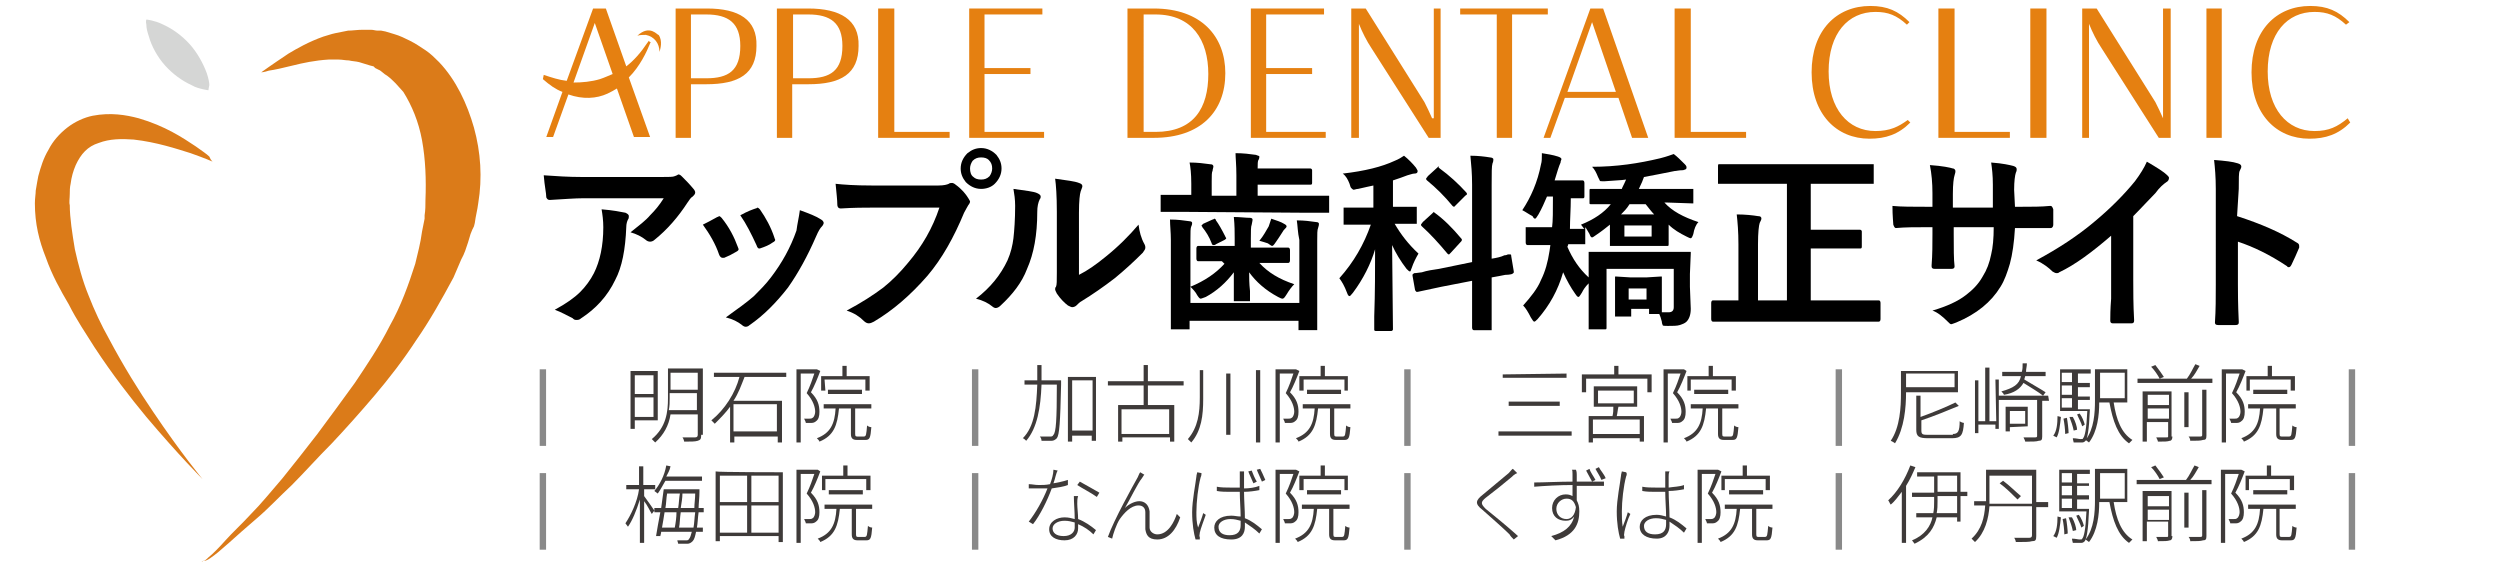 <?xml version="1.0" encoding="utf-8"?>
<!-- Generator: Adobe Illustrator 27.9.0, SVG Export Plug-In . SVG Version: 6.00 Build 0)  -->
<svg version="1.1" id="レイヤー_1" xmlns="http://www.w3.org/2000/svg" xmlns:xlink="http://www.w3.org/1999/xlink" x="0px"
	 y="0px" viewBox="0 0 293.8 66" style="enable-background:new 0 0 293.8 66;" xml:space="preserve">
<style type="text/css">
	.st0{fill:none;stroke:#898989;stroke-width:0.75;stroke-miterlimit:10;}
	.st1{enable-background:new    ;}
	.st2{fill:#3E3A39;}
	.st3{fill:#DB7B19;}
	.st4{fill:#D5D6D5;}
	.st5{fill:#E58011;}
</style>
<g>
	<g>
		<g>
			<g>
				<line class="st0" x1="63.8" y1="43.4" x2="63.8" y2="52.4"/>
			</g>
		</g>
	</g>
	<g>
		<g>
			<g>
				<line class="st0" x1="63.8" y1="55.6" x2="63.8" y2="64.6"/>
			</g>
		</g>
	</g>
	<g>
		<g>
			<g>
				<line class="st0" x1="114.6" y1="43.4" x2="114.6" y2="52.4"/>
			</g>
		</g>
	</g>
	<g>
		<g>
			<g>
				<line class="st0" x1="114.6" y1="55.6" x2="114.6" y2="64.6"/>
			</g>
		</g>
	</g>
	<g>
		<g>
			<g>
				<line class="st0" x1="165.4" y1="43.4" x2="165.4" y2="52.4"/>
			</g>
		</g>
	</g>
	<g>
		<g>
			<g>
				<line class="st0" x1="165.4" y1="55.6" x2="165.4" y2="64.6"/>
			</g>
		</g>
	</g>
	<g>
		<g>
			<g>
				<line class="st0" x1="216.1" y1="43.4" x2="216.1" y2="52.4"/>
			</g>
		</g>
	</g>
	<g>
		<g>
			<g>
				<line class="st0" x1="216.1" y1="55.6" x2="216.1" y2="64.6"/>
			</g>
		</g>
	</g>
	<g>
		<g>
			<g>
				<line class="st0" x1="276.4" y1="43.4" x2="276.4" y2="52.4"/>
			</g>
		</g>
	</g>
	<g>
		<g>
			<g>
				<line class="st0" x1="276.4" y1="55.6" x2="276.4" y2="64.6"/>
			</g>
		</g>
	</g>
</g>
<g class="st1">
	<path class="st2" d="M75.7,58.3c0.3,0.4,1,1.4,1.2,1.7l-0.3,0.4c-0.2-0.3-0.5-1-0.9-1.5v4.9h-0.5v-5.1c-0.4,1.3-0.9,2.5-1.4,3.2
		c-0.1-0.1-0.2-0.3-0.3-0.4c0.6-0.9,1.4-2.5,1.6-4h-1.5V57h1.5v-2.2h0.5V57H77v0.5h-1.3V58.3z M78.2,56.5c-0.3,0.5-0.6,1.1-0.9,1.5
		c-0.1-0.1-0.3-0.2-0.4-0.3c0.6-0.7,1.2-1.8,1.4-3l0.5,0.1c-0.1,0.5-0.3,0.8-0.5,1.2h4.2v0.5H78.2z M82.1,60.2
		C82,60.9,82,61.5,81.9,62h0.7v0.5h-0.8c-0.1,0.5-0.2,0.9-0.4,1.1c-0.2,0.2-0.4,0.3-0.6,0.3c-0.2,0-0.6,0-1.1,0
		c0-0.1-0.1-0.3-0.1-0.4c0.5,0,0.9,0,1,0c0.2,0,0.3,0,0.4-0.2c0.1-0.1,0.2-0.4,0.3-0.8h-3.6c0,0.2-0.1,0.4-0.1,0.5h-0.5
		c0.1-0.7,0.3-1.7,0.5-2.8h-0.7v-0.5h0.8c0.1-0.7,0.2-1.5,0.3-2.2h4.2v0.3c0,0.7-0.1,1.4-0.1,1.9h0.6v0.5
		C82.7,60.2,82.1,60.2,82.1,60.2z M78.1,60.2c-0.1,0.6-0.2,1.3-0.3,1.8h1.5c0.1-0.5,0.2-1.2,0.2-1.8H78.1z M78.4,58
		c-0.1,0.5-0.1,1.2-0.2,1.7h1.5c0.1-0.6,0.1-1.2,0.2-1.7H78.4z M81.5,62c0.1-0.5,0.1-1.1,0.2-1.8H80c-0.1,0.6-0.1,1.4-0.2,1.8H81.5z
		 M81.6,59.7c0-0.5,0.1-1.1,0.1-1.7h-1.5c0,0.5-0.1,1.1-0.2,1.7H81.6z"/>
	<path class="st2" d="M92,55.5v8.2h-0.5V63h-6.9v0.6h-0.5v-8.2C84.3,55.5,92,55.5,92,55.5z M84.6,55.9V59h3.2v-3.1H84.6z M84.6,62.6
		h3.2v-3.2h-3.2V62.6z M91.5,55.9h-3.2V59h3.2V55.9z M91.5,62.6v-3.2h-3.2v3.2H91.5z"/>
	<path class="st2" d="M96.4,55.4c-0.3,0.8-0.7,1.8-1.1,2.5c0.8,0.8,1,1.5,1,2.3c0,0.5-0.1,0.9-0.4,1.1c-0.1,0.1-0.3,0.2-0.5,0.2
		c-0.2,0-0.5,0-0.7,0c0-0.1-0.1-0.3-0.2-0.5c0.3,0,0.5,0,0.6,0s0.3,0,0.4-0.1c0.2-0.1,0.3-0.5,0.3-0.7c0-0.5-0.2-1.3-1-2.2
		c0.4-0.8,0.7-1.7,0.9-2.3h-1.6v8.1h-0.5v-8.6H96h0.1L96.4,55.4z M101.6,63.1c0.3,0,0.3-0.2,0.4-1.3c0.1,0.1,0.3,0.2,0.5,0.2
		c-0.1,1.3-0.2,1.5-0.7,1.5h-1c-0.5,0-0.7-0.2-0.7-0.7v-3h-1.4c-0.2,2-0.6,3.2-2.3,3.9c0-0.1-0.2-0.3-0.3-0.4
		c1.6-0.6,2.1-1.7,2.2-3.5h-1.4v-0.5h5.6v0.5h-1.9v3c0,0.3,0.1,0.3,0.3,0.3C100.7,63.1,101.6,63.1,101.6,63.1z M97.1,57.6h-0.5v-1.7
		h2.5v-1.2h0.5v1.2h2.7v1.7h-0.5v-1.3h-4.8V57.6z M97.4,58.1v-0.5h4v0.5H97.4z"/>
</g>
<g class="st1">
	<path class="st2" d="M123.8,56.8c0.5-0.1,1.1-0.2,1.7-0.4V57c-0.5,0.2-1.2,0.3-1.9,0.4c-0.5,1.4-1.4,3.2-2.2,4.2l-0.5-0.3
		c0.8-1,1.7-2.6,2.2-3.9c-0.4,0-0.7,0-1.1,0s-0.8,0-1.1,0v-0.5c0.4,0,0.7,0.1,1.2,0.1c0.4,0,0.8,0,1.3-0.1c0.2-0.5,0.4-1.2,0.4-1.7
		l0.5,0.1C124.1,55.6,124,56.3,123.8,56.8z M126.6,59.2c0,0.5,0.1,1.2,0.1,1.8c0.8,0.3,1.5,0.8,2.1,1.3l-0.3,0.5
		c-0.5-0.5-1.1-0.9-1.8-1.2c0,0.3,0,0.5,0,0.5c0,0.7-0.5,1.4-1.6,1.4c-1,0-1.8-0.4-1.8-1.3c0-0.9,0.9-1.4,1.8-1.4
		c0.5,0,0.8,0.1,1.2,0.2c0-0.9-0.1-1.9-0.1-2.7h0.5C126.6,58.6,126.6,58.9,126.6,59.2z M125,63c0.9,0,1.3-0.5,1.3-1
		c0-0.2,0-0.4,0-0.6c-0.4-0.1-0.7-0.2-1.2-0.2c-0.8,0-1.4,0.4-1.4,0.9C123.7,62.6,124.1,63,125,63z M126.6,57l0.3-0.4
		c0.7,0.4,1.8,1,2.3,1.3l-0.3,0.5C128.2,57.9,127.2,57.4,126.6,57z"/>
	<path class="st2" d="M134.2,56.2c-0.5,0.6-1.4,2.5-2,3.5c0.5-0.5,1.2-0.8,1.7-0.8c0.6,0,1.1,0.4,1.2,1.2c0,0.6,0,1.4,0,1.9
		c0,0.5,0.5,0.8,0.9,0.8c1.3,0,2-1.5,2.3-2.4l0.4,0.4c-0.5,1.5-1.4,2.6-2.7,2.6c-1.1,0-1.3-0.6-1.4-1.2c0-0.6,0-1.4,0-2
		c0-0.5-0.3-0.8-0.8-0.8c-0.9,0-1.7,0.9-2.2,1.6c-0.4,0.6-0.8,1.8-0.9,2.3l-0.5-0.2c0.7-2,3-6.1,3.5-7c0.1-0.2,0.2-0.5,0.3-0.6
		l0.5,0.3C134.5,55.7,134.4,55.9,134.2,56.2z"/>
	<path class="st2" d="M141.1,56.1c-0.3,1.1-0.5,2.9-0.5,4.1c0,0.6,0,1.2,0.2,1.8c0.2-0.5,0.5-1.3,0.6-1.7l0.3,0.2
		c-0.2,0.6-0.6,1.6-0.7,2.1c0,0.2-0.1,0.4,0,0.5c0,0.1,0,0.2,0,0.3h-0.5c-0.2-0.7-0.4-1.8-0.4-3.2c0-1.4,0.4-3.3,0.5-4.2
		c0-0.2,0.1-0.4,0.1-0.5l0.5,0.1C141.2,55.7,141.2,55.9,141.1,56.1z M146.2,56.1c0,0.3,0,0.8,0,1.3c0.6,0,1.3-0.1,1.8-0.3v0.5
		c-0.5,0.1-1.2,0.2-1.8,0.2c0,1,0.1,2.1,0.1,3.1c0.8,0.3,1.4,0.8,2,1.3l-0.3,0.5c-0.5-0.5-1.1-0.9-1.7-1.3c0,0.2,0,0.3,0,0.5
		c0,0.7-0.3,1.5-1.6,1.5c-1.3,0-2-0.5-2-1.4c0-0.7,0.6-1.4,2-1.4c0.4,0,0.7,0.1,1.1,0.1c0-0.8-0.1-2-0.1-2.9c-0.4,0-0.7,0-1.1,0
		c-0.5,0-1.1,0-1.6-0.1v-0.5c0.5,0.1,1.1,0.1,1.6,0.1c0.4,0,0.7,0,1.1,0c0-0.5,0-1,0-1.4c0-0.2,0-0.5,0-0.5h0.5
		C146.2,55.7,146.2,55.9,146.2,56.1z M144.5,62.9c1,0,1.3-0.5,1.3-1.2c0-0.1,0-0.3,0-0.5c-0.4-0.1-0.7-0.2-1.2-0.2
		c-0.8,0-1.4,0.4-1.4,0.9C143.2,62.6,143.7,62.9,144.5,62.9z M147.7,56.6l-0.4,0.2c-0.2-0.5-0.5-1.1-0.6-1.4l0.4-0.1
		C147.2,55.6,147.5,56.3,147.7,56.6z M148.7,56.4l-0.4,0.2c-0.2-0.5-0.5-1.1-0.6-1.4l0.4-0.1C148.2,55.3,148.5,55.9,148.7,56.4z"/>
	<path class="st2" d="M152.7,55.4c-0.3,0.8-0.7,1.8-1.1,2.5c0.8,0.8,1,1.5,1,2.3c0,0.5-0.1,0.9-0.4,1.1c-0.1,0.1-0.3,0.2-0.5,0.2
		c-0.2,0-0.5,0-0.7,0c0-0.1-0.1-0.3-0.2-0.5c0.3,0,0.5,0,0.6,0s0.3,0,0.4-0.1c0.2-0.1,0.3-0.5,0.3-0.7c0-0.5-0.2-1.3-1-2.2
		c0.4-0.8,0.7-1.7,0.9-2.3h-1.6v8.1h-0.5v-8.6h2.3h0.1L152.7,55.4z M157.7,63.1c0.3,0,0.3-0.2,0.4-1.3c0.1,0.1,0.3,0.2,0.5,0.2
		c-0.1,1.3-0.2,1.5-0.7,1.5h-1c-0.5,0-0.7-0.2-0.7-0.7v-3h-1.4c-0.2,2-0.6,3.2-2.3,3.9c0-0.1-0.2-0.3-0.3-0.4
		c1.6-0.6,2.1-1.7,2.2-3.5h-1.4v-0.5h5.6v0.5h-1.9v3c0,0.3,0.1,0.3,0.3,0.3C156.8,63.1,157.7,63.1,157.7,63.1z M153.2,57.6h-0.5
		v-1.7h2.5v-1.2h0.5v1.2h2.7v1.7H158v-1.3h-4.8V57.6z M153.6,58.1v-0.5h4v0.5H153.6z"/>
</g>
<g class="st1">
	<path class="st2" d="M177.6,56.1c-0.7,0.6-2.2,1.8-3,2.4c-0.6,0.5-0.6,0.7,0,1.3c1,0.8,2.7,2.2,3.8,3.2l-0.5,0.4
		c-0.2-0.2-0.4-0.4-0.5-0.6c-0.7-0.7-2.3-2.1-3.2-2.9c-0.9-0.7-0.8-1.1,0.1-1.8c0.7-0.6,2.3-1.9,3-2.5c0.2-0.2,0.4-0.5,0.5-0.5
		l0.5,0.5C178,55.7,177.7,56,177.6,56.1z"/>
	<path class="st2" d="M185.3,55.8c0,0.2,0,0.5,0,0.8c0.1,0,0.3,0,0.4,0c1.4,0,2.3,0,2.8,0v0.5c-0.5,0-1.4,0-2.8,0
		c-0.1,0-0.3,0-0.4,0c0,0.6,0,1.3,0,1.7c0.2,0.4,0.3,0.7,0.3,1.3c0,1.4-0.5,2.8-2.8,3.4l-0.5-0.5c1.5-0.4,2.4-1.1,2.7-2.3
		c-0.3,0.4-0.6,0.5-1,0.5c-0.9,0-1.6-0.5-1.6-1.5c0-0.9,0.7-1.6,1.6-1.6c0.4,0,0.6,0.1,0.8,0.2c0-0.4,0-0.8,0-1.3
		c-1.5,0-3.3,0.1-4.5,0.2v-0.5c1.1,0,3-0.1,4.5-0.1c0-0.4,0-0.7,0-0.9c0-0.2,0-0.5-0.1-0.5h0.5C185.3,55.4,185.3,55.7,185.3,55.8z
		 M184.1,61c0.6,0,1-0.5,1.1-1.4c-0.2-0.7-0.5-1-1.1-1c-0.6,0-1.2,0.5-1.2,1.2S183.4,61,184.1,61z M187.5,56.4l-0.4,0.2
		c-0.2-0.4-0.5-0.9-0.7-1.3l0.4-0.2C186.9,55.5,187.3,56,187.5,56.4z M188.7,56.2l-0.5,0.2c-0.2-0.5-0.5-0.9-0.7-1.3l0.4-0.2
		C188.1,55.3,188.5,55.7,188.7,56.2z"/>
	<path class="st2" d="M191.1,56c-0.3,1.1-0.5,2.9-0.5,4.1c0,0.6,0,1.2,0.1,1.8c0.2-0.5,0.5-1.3,0.6-1.7l0.3,0.2
		c-0.3,0.6-0.6,1.6-0.7,2.1c0,0.2-0.1,0.4,0,0.5c0,0.1,0,0.2,0,0.3h-0.5c-0.2-0.7-0.4-1.8-0.4-3.2c0-1.4,0.4-3.3,0.5-4.2
		c0-0.2,0.1-0.4,0.1-0.5l0.5,0.1C191.2,55.6,191.2,55.8,191.1,56z M196.1,56c0,0.3,0,0.8,0,1.3c0.6-0.1,1.3-0.1,1.8-0.3v0.5
		c-0.5,0.1-1.2,0.2-1.8,0.2c0,1,0.1,2.1,0.1,3.1c0.8,0.3,1.4,0.8,2,1.3l-0.3,0.5c-0.5-0.5-1.1-0.9-1.7-1.3c0,0.2,0,0.3,0,0.5
		c0,0.6-0.3,1.5-1.5,1.5s-2-0.5-2-1.4c0-0.7,0.6-1.4,2-1.4c0.4,0,0.7,0.1,1.1,0.2c0-0.9-0.1-2-0.1-2.9c-0.4,0-0.7,0-1.1,0
		c-0.5,0-1.1,0-1.6-0.1v-0.5c0.5,0.1,1.1,0.1,1.6,0.1c0.4,0,0.7,0,1.1,0v-1.4c0-0.2,0-0.5,0-0.5h0.5C196.1,55.6,196.1,55.8,196.1,56
		z M194.5,62.8c1,0,1.3-0.5,1.3-1.2c0-0.1,0-0.3,0-0.5c-0.4-0.1-0.7-0.2-1.2-0.2c-0.8,0-1.4,0.4-1.4,0.9
		C193.2,62.5,193.7,62.8,194.5,62.8z"/>
	<path class="st2" d="M202.3,55.4c-0.3,0.8-0.7,1.8-1.1,2.5c0.8,0.8,1,1.5,1,2.3c0,0.5-0.1,0.9-0.4,1.1c-0.1,0.1-0.3,0.2-0.5,0.2
		c-0.2,0-0.5,0-0.7,0c0-0.1-0.1-0.3-0.2-0.5c0.3,0,0.5,0,0.6,0s0.3,0,0.4-0.1c0.2-0.1,0.3-0.5,0.3-0.7c0-0.5-0.2-1.3-1-2.2
		c0.4-0.8,0.7-1.7,0.9-2.3H200v8.1h-0.5v-8.6h2.3h0.1L202.3,55.4z M207.4,63.1c0.3,0,0.3-0.2,0.4-1.3c0.1,0.1,0.3,0.2,0.5,0.2
		c-0.1,1.3-0.2,1.5-0.7,1.5h-1c-0.5,0-0.7-0.2-0.7-0.7v-3h-1.4c-0.2,2-0.6,3.2-2.3,3.9c0-0.1-0.2-0.3-0.3-0.4
		c1.6-0.6,2.1-1.7,2.2-3.5h-1.4v-0.5h5.6v0.5h-1.9v3c0,0.3,0.1,0.3,0.3,0.3C206.5,63.1,207.4,63.1,207.4,63.1z M202.8,57.6h-0.5
		v-1.7h2.5v-1.2h0.5v1.2h2.7v1.7h-0.5v-1.3h-4.8V57.6z M203.2,58.1v-0.5h4v0.5H203.2z"/>
</g>
<g class="st1">
	<path class="st2" d="M74.6,49.4v1h-0.5v-6.8h3.2v5.8H74.6z M74.6,44.1v2.2h2.2v-2.2H74.6z M76.8,49v-2.3h-2.2V49H76.8z M82.4,51.2
		c0,0.4-0.1,0.5-0.4,0.6c-0.3,0.1-0.8,0.1-1.6,0.1c0-0.1-0.1-0.4-0.2-0.5c0.7,0,1.4,0,1.5,0c0.2,0,0.3-0.1,0.3-0.3v-2.4h-3.2
		C78.6,50,78,51.1,77,52c-0.1-0.1-0.3-0.3-0.4-0.4c1.7-1.4,1.9-3.2,1.9-4.8v-3.5h4.1v7.8H82.4z M81.9,48.3v-2.1h-3.2v0.6
		c0,0.5,0,0.9-0.1,1.4H81.9z M78.8,43.8v2h3.2v-2H78.8z"/>
	<path class="st2" d="M87.5,44.3c-0.4,1-0.7,1.9-1.3,2.8h5.7v4.9h-0.5v-0.7h-5.1v0.7h-0.5v-4.2c-0.5,0.7-1.2,1.4-1.8,2
		c-0.1-0.1-0.3-0.3-0.4-0.4c1.6-1.3,2.8-3.2,3.3-5.1h-3v-0.5h8.5v0.5L87.5,44.3L87.5,44.3z M86.2,47.5v3.2h5.1v-3.2H86.2z"/>
	<path class="st2" d="M96.4,43.6c-0.3,0.8-0.7,1.8-1.1,2.5c0.8,0.8,1,1.5,1,2.3c0,0.5-0.1,0.9-0.4,1.1c-0.1,0.1-0.3,0.2-0.5,0.2
		c-0.2,0-0.5,0-0.7,0c0-0.1-0.1-0.3-0.2-0.5c0.3,0,0.5,0,0.6,0s0.3,0,0.4-0.1c0.2-0.1,0.3-0.5,0.3-0.7c0-0.5-0.2-1.3-1-2.2
		c0.4-0.8,0.7-1.7,0.9-2.3h-1.6v8.1h-0.5v-8.6h2.3H96L96.4,43.6z M101.5,51.3c0.3,0,0.3-0.2,0.4-1.3c0.1,0.1,0.3,0.2,0.5,0.2
		c-0.1,1.3-0.2,1.5-0.7,1.5h-1c-0.5,0-0.7-0.2-0.7-0.7v-3h-1.4c-0.2,2-0.6,3.2-2.3,3.9c0-0.1-0.2-0.3-0.3-0.4
		c1.6-0.6,2.1-1.7,2.2-3.5h-1.4v-0.5h5.6v0.5h-1.9v3c0,0.3,0.1,0.3,0.3,0.3C100.6,51.3,101.5,51.3,101.5,51.3z M97,45.9h-0.5v-1.7
		H99V43h0.5v1.2h2.7v1.7h-0.5v-1.3h-4.8L97,45.9L97,45.9z M97.3,46.3v-0.5h4v0.5H97.3z"/>
</g>
<g class="st1">
	<path class="st2" d="M124.7,45.2c-0.1,4.5-0.2,5.9-0.5,6.3c-0.2,0.2-0.4,0.3-0.6,0.3c-0.3,0-0.7,0-1.2,0c0-0.2-0.1-0.4-0.2-0.5
		c0.5,0,1,0,1.2,0s0.3,0,0.4-0.2c0.3-0.3,0.4-1.7,0.4-5.9h-1.8c-0.1,2.7-0.5,5.1-1.8,6.6c-0.1-0.1-0.3-0.3-0.4-0.3
		c1.4-1.4,1.6-3.7,1.7-6.3h-1.5v-0.5h1.5c0-0.6,0-1.2,0-1.8h0.5c0,0.6,0,1.2,0,1.8h2.3L124.7,45.2L124.7,45.2z M128.8,44.3v7.5h-0.5
		v-0.6H126v0.7h-0.5v-7.6C125.6,44.3,128.8,44.3,128.8,44.3z M128.4,50.6v-5.9H126v5.9H128.4z"/>
	<path class="st2" d="M134.9,45.3v2.3h3.1v4.3h-0.5v-0.5h-5.6v0.5h-0.5v-4.3h3v-2.3h-4.2v-0.5h4.2v-1.9h0.5v1.9h4.2v0.5H134.9z
		 M137.4,48.1h-5.6v2.9h5.6V48.1z"/>
	<path class="st2" d="M141.4,43.6v3.3c0,1.9-0.2,3.7-1.4,5.1c-0.1-0.1-0.3-0.3-0.4-0.4c1.2-1.4,1.4-3.1,1.4-4.9v-3.2H141.4z
		 M144.6,43.9v7.2h-0.5v-7.2H144.6z M148.1,43.5v8.5h-0.5v-8.5H148.1z"/>
	<path class="st2" d="M152.7,43.6c-0.3,0.8-0.7,1.8-1.1,2.5c0.8,0.8,1,1.5,1,2.3c0,0.5-0.1,0.9-0.4,1.1c-0.1,0.1-0.3,0.2-0.5,0.2
		c-0.2,0-0.5,0-0.7,0c0-0.1-0.1-0.3-0.2-0.5c0.3,0,0.5,0,0.6,0s0.3,0,0.4-0.1c0.2-0.1,0.3-0.5,0.3-0.7c0-0.5-0.2-1.3-1-2.2
		c0.4-0.8,0.7-1.7,0.9-2.3h-1.6v8.1h-0.5v-8.6h2.3h0.1L152.7,43.6z M157.8,51.3c0.3,0,0.3-0.2,0.4-1.3c0.1,0.1,0.3,0.2,0.5,0.2
		c-0.1,1.3-0.2,1.5-0.7,1.5h-1c-0.5,0-0.7-0.2-0.7-0.7v-3h-1.4c-0.2,2-0.6,3.2-2.3,3.9c0-0.1-0.2-0.3-0.3-0.4
		c1.6-0.6,2.1-1.7,2.2-3.5h-1.4v-0.5h5.6v0.5h-1.9v3c0,0.3,0.1,0.3,0.3,0.3C156.9,51.3,157.8,51.3,157.8,51.3z M153.2,45.9h-0.5
		v-1.7h2.5V43h0.5v1.2h2.7v1.7H158v-1.3h-4.8V45.9z M153.6,46.3v-0.5h4v0.5H153.6z"/>
</g>
<g class="st1">
	<path class="st2" d="M184.7,50.7v0.5h-8.6v-0.5H184.7z M184.1,43.9v0.5h-7.5V44L184.1,43.9L184.1,43.9z M183.3,47.2v0.5h-6v-0.5
		H183.3z"/>
	<path class="st2" d="M194.1,44v2.1h-0.5v-1.6h-7.2v1.6h-0.5V44h3.8v-1h0.5v1H194.1z M190.2,47.8c-0.1,0.4-0.1,0.7-0.2,1.1h3.2v3
		h-0.5v-0.4h-5.5v0.5h-0.5v-3.1h2.8c0.1-0.4,0.1-0.7,0.1-1.1h-2.3v-2.4h5.1v2.4C192.4,47.8,190.2,47.8,190.2,47.8z M192.7,49.3h-5.5
		V51h5.5V49.3z M187.8,47.4h4.2v-1.5h-4.2V47.4z"/>
	<path class="st2" d="M198.2,43.6c-0.3,0.8-0.7,1.8-1.1,2.5c0.8,0.8,1,1.5,1,2.3c0,0.5-0.1,0.9-0.4,1.1c-0.1,0.1-0.3,0.2-0.5,0.2
		s-0.5,0-0.7,0c0-0.1-0.1-0.3-0.2-0.5c0.3,0,0.5,0,0.6,0c0.2,0,0.3,0,0.4-0.1c0.2-0.1,0.3-0.5,0.3-0.7c0-0.5-0.2-1.3-1-2.2
		c0.4-0.8,0.7-1.7,0.9-2.3H196v8.1h-0.5v-8.6h2.3h0.1L198.2,43.6z M203.4,51.3c0.3,0,0.3-0.2,0.4-1.3c0.1,0.1,0.3,0.2,0.5,0.2
		c-0.1,1.3-0.2,1.5-0.7,1.5h-1c-0.5,0-0.7-0.2-0.7-0.7v-3h-1.4c-0.2,2-0.6,3.2-2.3,3.9c0-0.1-0.2-0.3-0.3-0.4
		c1.6-0.6,2.1-1.7,2.2-3.5h-1.4v-0.5h5.6v0.5h-1.9v3c0,0.3,0.1,0.3,0.3,0.3C202.5,51.3,203.4,51.3,203.4,51.3z M198.8,45.9h-0.5
		v-1.7h2.5V43h0.5v1.2h2.7v1.7h-0.5v-1.3h-4.8V45.9z M199.1,46.3v-0.5h4v0.5H199.1z"/>
</g>
<g class="st1">
	<path class="st2" d="M224,46.1L224,46.1c0,1.8-0.2,4.2-1.3,6c-0.1-0.1-0.3-0.2-0.5-0.3c1.1-1.6,1.2-4,1.2-5.6v-2.6h6.7v2.5
		C230.2,46.1,224,46.1,224,46.1z M224,43.9v1.6h5.7v-1.6H224z M229.5,51c0.6,0,0.8-0.3,0.8-1.5c0.1,0.1,0.4,0.2,0.5,0.2
		c-0.1,1.4-0.3,1.8-1.4,1.8h-2.8c-1.1,0-1.4-0.2-1.4-1v-4h0.5V49c1.4-0.5,3.1-1.2,4.1-1.7l0.4,0.4c-1.2,0.5-2.9,1.2-4.4,1.7v1.2
		c0,0.5,0.2,0.5,0.9,0.5H229.5z"/>
	<path class="st2" d="M234.5,44.6h0.4v5.8h-0.4v-0.5h-2v1h-0.4v-6.2h0.4v4.8h0.8v-6.3h0.5v6.3h0.8L234.5,44.6L234.5,44.6z
		 M240.8,47.1H240v4.2c0,0.4-0.1,0.5-0.4,0.5c-0.3,0.1-0.7,0.1-1.6,0.1c0-0.1-0.1-0.3-0.2-0.5c0.7,0,1.3,0,1.4,0
		c0.2,0,0.2-0.1,0.2-0.2v-4.2h-4.5v-0.5h5.8L240.8,47.1L240.8,47.1z M240.1,46.5c-0.5-0.4-1.5-1-2.3-1.5c-0.4,0.7-1.1,1.2-2.3,1.4
		c0-0.1-0.2-0.3-0.3-0.4c1.4-0.4,2.1-0.8,2.3-1.8h-2.2v-0.5h2.3c0.1-0.3,0.1-0.6,0.1-1h0.5c0,0.4-0.1,0.6-0.1,1h2.3v0.5H238
		c0,0.1-0.1,0.3-0.1,0.4c0.8,0.5,1.9,1.1,2.5,1.5L240.1,46.5z M236.2,50.2v0.5h-0.5v-2.9h2.6v2.3L236.2,50.2L236.2,50.2z
		 M236.2,48.3v1.5h1.8v-1.5H236.2z"/>
	<path class="st2" d="M241.3,51.2c0.4-0.5,0.5-1.4,0.5-2.3l0.4,0.1c-0.1,0.9-0.2,1.9-0.5,2.4L241.3,51.2z M245.6,47.9
		c0,0,0,0.2,0,0.3c-0.1,2.5-0.3,3.3-0.5,3.6c-0.2,0.2-0.3,0.2-0.5,0.2c-0.2,0-0.5,0-0.9,0c0-0.1-0.1-0.3-0.1-0.5
		c0.4,0,0.7,0.1,0.9,0.1s0.3,0,0.3-0.1c0.2-0.2,0.4-1,0.5-3.2h-3.2v-4.9h3.6v0.5h-1.5V45h1.4v0.5h-1.4v1.1h1.4V47h-1.4v1.1h1.4V47.9
		z M242.3,43.8v1.1h1.2v-1.1H242.3z M243.5,45.3h-1.2v1.1h1.2V45.3z M242.3,47.9h1.2v-1.1h-1.2V47.9z M242.9,49.1
		c0.1,0.5,0.2,1.4,0.2,1.8l-0.4,0.1c0-0.5-0.1-1.3-0.2-1.8L242.9,49.1z M243.6,49c0.3,0.5,0.5,1.2,0.5,1.5l-0.4,0.1
		c-0.1-0.5-0.3-1.1-0.5-1.6H243.6z M244.7,50.1c-0.1-0.4-0.4-0.9-0.6-1.4l0.3-0.1c0.3,0.4,0.5,0.9,0.6,1.3L244.7,50.1z M248.4,47.3
		c0.3,2,0.9,3.6,2.2,4.4c-0.1,0.1-0.3,0.3-0.4,0.4c-1.3-0.9-1.9-2.6-2.3-4.8h-1.2c0,1.5-0.2,3.4-1.2,4.7c-0.1-0.1-0.3-0.2-0.4-0.3
		c1-1.3,1.1-3.2,1.1-4.6v-3.7h3.8v3.9C250.1,47.3,248.4,47.3,248.4,47.3z M246.8,43.8v3h2.9v-3H246.8z"/>
	<path class="st2" d="M260,44.5V45h-8.8v-0.5h5.8c0.4-0.5,0.7-1.2,1-1.7l0.5,0.2c-0.3,0.5-0.6,1.1-1,1.5H260z M255.3,51.3
		c0,0.3-0.1,0.5-0.3,0.5c-0.3,0.1-0.6,0.1-1.4,0.1c0-0.1-0.1-0.3-0.2-0.5c0.5,0,1.1,0,1.2,0c0.2,0,0.2,0,0.2-0.2v-1.6h-2.5v2.3h-0.5
		v-5.9h3.4V51.3z M252.4,46.4v1.2h2.5v-1.2H252.4z M254.9,49.2v-1.2h-2.5v1.2H254.9z M253.3,42.9c0.4,0.5,0.8,1.1,1,1.4l-0.5,0.2
		c-0.2-0.4-0.6-1-1-1.4L253.3,42.9z M257.2,50.2h-0.5v-4.1h0.5V50.2z M258.8,45.8h0.5v5.4c0,0.4-0.1,0.5-0.4,0.5
		c-0.3,0.1-0.7,0.1-1.5,0.1c0-0.2-0.1-0.4-0.2-0.5c0.6,0,1.2,0,1.4,0c0.2,0,0.2-0.1,0.2-0.2L258.8,45.8L258.8,45.8z"/>
	<path class="st2" d="M263.9,43.6c-0.3,0.8-0.7,1.8-1.1,2.5c0.8,0.8,1,1.5,1,2.3c0,0.5-0.1,0.9-0.4,1.1c-0.1,0.1-0.3,0.2-0.5,0.2
		c-0.2,0-0.5,0-0.7,0c0-0.1-0.1-0.3-0.2-0.5c0.3,0,0.5,0,0.6,0c0.2,0,0.3,0,0.4-0.1c0.2-0.1,0.3-0.5,0.3-0.7c0-0.5-0.2-1.3-1-2.2
		c0.4-0.8,0.7-1.7,0.9-2.3h-1.6v8.1h-0.5v-8.6h2.3h0.1L263.9,43.6z M269,51.3c0.3,0,0.3-0.2,0.4-1.3c0.1,0.1,0.3,0.2,0.5,0.2
		c-0.1,1.3-0.2,1.5-0.7,1.5h-1c-0.5,0-0.7-0.2-0.7-0.7v-3H266c-0.2,2-0.6,3.2-2.3,3.9c0-0.1-0.2-0.3-0.3-0.4
		c1.6-0.6,2.1-1.7,2.2-3.5h-1.4v-0.5h5.6v0.5h-1.9v3c0,0.3,0.1,0.3,0.3,0.3C268.1,51.3,269,51.3,269,51.3z M264.4,45.9H264v-1.7h2.5
		V43h0.5v1.2h2.7v1.7h-0.5v-1.3h-4.8V45.9z M264.8,46.3v-0.5h4v0.5H264.8z"/>
</g>
<g class="st1">
	<path class="st2" d="M225.1,54.9c-0.3,0.7-0.6,1.4-1.1,2.2v6.7h-0.5v-6c-0.4,0.5-0.8,1.1-1.3,1.5c-0.1-0.1-0.2-0.4-0.3-0.5
		c1.1-1,2-2.5,2.6-4.1L225.1,54.9z M231.2,58.3h-0.8v3H230v-0.5h-2.4c-0.3,1.2-0.9,2.3-2.6,3.1c-0.1-0.1-0.2-0.3-0.3-0.4
		c1.5-0.6,2.2-1.7,2.4-2.7h-1.9v-0.5h2c0.1-0.5,0.1-0.9,0.1-1.4v-0.5h-2.6v-0.5h2.6V56h-2v-0.5h5.1v2.3h0.8L231.2,58.3L231.2,58.3z
		 M230,58.3h-2.3v0.6c0,0.5,0,0.9-0.1,1.4h2.4L230,58.3L230,58.3z M227.7,57.8h2.3v-1.9h-2.3V57.8z"/>
	<path class="st2" d="M240.7,59.6h-1.4V63c0,0.5-0.1,0.6-0.5,0.6c-0.3,0.1-0.9,0.1-1.9,0.1c0-0.1-0.1-0.4-0.2-0.5c0.8,0,1.5,0,1.8,0
		c0.2,0,0.3-0.1,0.3-0.3v-3.4h-5c-0.1,1.4-0.5,3.1-1.7,4.2c-0.1-0.1-0.3-0.3-0.4-0.4c1.2-1.1,1.5-2.5,1.6-3.9H232v-0.5h1.4
		c0-0.2,0-0.4,0-0.5v-3.2h5.9v3.8h1.4L240.7,59.6L240.7,59.6z M238.8,59.2v-3.3h-5v2.8c0,0.2,0,0.4,0,0.5
		C233.9,59.2,238.8,59.2,238.8,59.2z M235.4,56.5c0.7,0.5,1.6,1.4,2.1,1.8l-0.4,0.4c-0.5-0.5-1.4-1.4-2.1-1.9L235.4,56.5z"/>
	<path class="st2" d="M241.3,63c0.4-0.5,0.5-1.4,0.5-2.3l0.4,0.1c-0.1,0.9-0.2,1.9-0.5,2.4L241.3,63z M245.5,59.7c0,0,0,0.2,0,0.3
		c-0.1,2.5-0.3,3.3-0.5,3.6c-0.2,0.2-0.3,0.2-0.5,0.2c-0.2,0-0.5,0-0.9,0c0-0.1-0.1-0.3-0.1-0.5c0.4,0,0.7,0.1,0.9,0.1
		c0.2,0,0.3,0,0.3-0.1c0.2-0.2,0.4-1,0.5-3.2H242v-4.9h3.6v0.5h-1.5v1.1h1.4v0.3h-1.4v1.1h1.4v0.5h-1.4v1.1H245.5z M242.3,55.6v1.1
		h1.2v-1.1H242.3z M243.5,57.1h-1.2v1.1h1.2V57.1z M242.3,59.7h1.2v-1.1h-1.2V59.7z M242.8,60.9c0.1,0.5,0.2,1.4,0.2,1.8l-0.4,0.1
		c0-0.5-0.1-1.3-0.2-1.8L242.8,60.9z M243.5,60.8c0.3,0.5,0.5,1.2,0.5,1.5l-0.4,0.1c-0.1-0.5-0.3-1.1-0.5-1.6H243.5z M244.6,62
		c-0.1-0.4-0.4-0.9-0.6-1.4l0.3-0.1c0.3,0.4,0.5,0.9,0.6,1.3L244.6,62z M248.4,59c0.3,2,0.9,3.6,2.2,4.4c-0.1,0.1-0.3,0.3-0.4,0.4
		c-1.3-0.9-1.9-2.6-2.3-4.8h-1.2c0,1.5-0.2,3.4-1.2,4.7c-0.1-0.1-0.3-0.2-0.4-0.3c1-1.3,1.1-3.2,1.1-4.6v-3.7h3.8V59
		C250.1,59,248.4,59,248.4,59z M246.8,55.6v3h2.9v-3H246.8z"/>
	<path class="st2" d="M259.9,56.4v0.5h-8.8v-0.5h5.8c0.4-0.5,0.7-1.2,1-1.7l0.5,0.2c-0.3,0.5-0.6,1.1-1,1.5H259.9z M255.3,63
		c0,0.3-0.1,0.5-0.3,0.5c-0.3,0.1-0.6,0.1-1.4,0.1c0-0.1-0.1-0.3-0.2-0.5c0.5,0,1.1,0,1.2,0c0.2,0,0.2,0,0.2-0.2v-1.6h-2.5v2.3h-0.5
		v-5.9h3.4V63z M252.4,58.3v1.2h2.5v-1.2H252.4z M254.9,61.1v-1.2h-2.5v1.2H254.9z M253.3,54.7c0.4,0.5,0.8,1.1,1,1.4l-0.5,0.2
		c-0.2-0.4-0.6-1-1-1.4L253.3,54.7z M257.2,62h-0.5v-4.1h0.5V62z M258.8,57.6h0.5V63c0,0.4-0.1,0.5-0.4,0.5
		c-0.3,0.1-0.7,0.1-1.5,0.1c0-0.2-0.1-0.4-0.2-0.5c0.6,0,1.2,0,1.4,0c0.2,0,0.2-0.1,0.2-0.2L258.8,57.6L258.8,57.6z"/>
	<path class="st2" d="M263.8,55.4c-0.3,0.8-0.7,1.8-1.1,2.5c0.8,0.8,1,1.5,1,2.3c0,0.5-0.1,0.9-0.4,1.1c-0.1,0.1-0.3,0.2-0.5,0.2
		c-0.2,0-0.5,0-0.7,0c0-0.1-0.1-0.3-0.2-0.5c0.3,0,0.5,0,0.6,0c0.2,0,0.3,0,0.4-0.1c0.2-0.1,0.3-0.5,0.3-0.7c0-0.5-0.2-1.3-1-2.2
		c0.4-0.8,0.7-1.7,0.9-2.3h-1.6v8.1h-0.5v-8.6h2.3h0.1L263.8,55.4z M269,63.1c0.3,0,0.3-0.2,0.4-1.3c0.1,0.1,0.3,0.2,0.5,0.2
		c-0.1,1.3-0.2,1.5-0.7,1.5h-1c-0.5,0-0.7-0.2-0.7-0.7v-3H266c-0.2,2-0.6,3.2-2.3,3.9c0-0.1-0.2-0.3-0.3-0.4
		c1.6-0.6,2.1-1.7,2.2-3.5h-1.4v-0.5h5.6v0.5h-1.9v3c0,0.3,0.1,0.3,0.3,0.3C268.1,63.1,269,63.1,269,63.1z M264.4,57.6h-0.5v-1.7
		h2.5v-1.2h0.5v1.2h2.7v1.7h-0.5v-1.3h-4.8V57.6z M264.8,58.1v-0.5h4v0.5H264.8z"/>
</g>
<g>
	<path class="st3" d="M30.7,8.5c0,0,1.1-0.8,3.2-2.2c1-0.6,2.4-1.4,4.1-2c0.4-0.1,0.9-0.3,1.4-0.4c0.5-0.1,1-0.2,1.5-0.3
		c0.5,0,1.1-0.1,1.7-0.1l0.1,0l0.1,0c-0.1,0,0.2,0,0.2,0l0,0l0.2,0l0.4,0c0.3,0,0.5,0.1,0.8,0.1l0.4,0l0.5,0.1
		c0.3,0.1,0.7,0.2,1,0.3c0.7,0.2,1.3,0.5,1.9,0.8c0.6,0.3,1.2,0.7,1.8,1.1c0.6,0.4,1.1,0.9,1.6,1.4c2,2.1,3.3,4.9,4.1,7.7
		c0.8,2.9,1,5.9,0.5,8.9c-0.1,0.8-0.3,1.5-0.4,2.3l-0.1,0.4L55.5,27l-0.2,0.5l-0.3,1c-0.2,0.6-0.4,1.3-0.8,2l-0.9,2.1
		c-1.4,2.6-2.8,5.1-4.4,7.4c-1.5,2.3-3.2,4.5-4.9,6.5c-1.7,2-3.4,3.9-5,5.6c-1.7,1.7-3.2,3.4-4.7,4.9c-1.5,1.4-2.8,2.8-4.1,3.9
		c-1.3,1.1-2.4,2.1-3.3,2.9c-0.9,0.8-1.6,1.4-2.2,1.8c-0.3,0.2-0.5,0.3-0.7,0.3c-0.2,0-0.3,0.1-0.3,0.1s0.1,0,0.2-0.1
		c0.2,0,0.4-0.2,0.6-0.4c0.5-0.4,1.2-1.1,2-2c0.8-0.9,1.9-1.9,3-3.1c1.2-1.2,2.4-2.7,3.7-4.2c1.3-1.6,2.7-3.4,4.1-5.2
		c1.4-1.9,2.9-3.9,4.4-6c1.4-2.1,2.9-4.3,4.1-6.7c1.3-2.3,2.2-4.8,3-7.3c0.3-1.3,0.6-2.3,0.8-3.8l0.2-1l0.1-0.5l0-0.3l0,0
		c0,0,0-0.2,0,0.1l0-0.1l0-0.1c0.1-0.6,0.1-1.2,0.1-1.8c0.1-2.4,0-4.8-0.4-7c-0.4-2.2-1.2-4.1-2.2-5.7c-0.3-0.3-0.6-0.7-0.9-1
		c-0.3-0.3-0.6-0.6-1-0.9c-0.4-0.2-0.7-0.6-1-0.7L44.1,8l-0.2-0.2l-0.4-0.1c-0.4-0.1-0.9-0.3-1.3-0.4c-0.4-0.1-0.8-0.1-1.2-0.2
		c-0.4,0-0.8-0.1-1.2-0.1c-0.4,0-0.8,0-1.2,0c-1.6,0.1-3,0.4-4.2,0.7c-1.2,0.3-2.1,0.5-2.8,0.6C31,8.5,30.7,8.5,30.7,8.5z"/>
	<path class="st3" d="M25,19c0,0-0.9-0.4-2.6-1c-1.6-0.5-4-1.3-6.7-1.6c-1.4-0.1-2.8-0.1-4.1,0.4c-1.3,0.4-2.1,1.3-2.7,2.6
		c-0.3,0.7-0.5,1.4-0.6,2.2c-0.1,0.4-0.1,0.9-0.1,1.2c0,0.5-0.1,1,0,1.3c0,1.5,0.3,3.4,0.6,5.2c0.4,1.8,0.9,3.7,1.6,5.4
		c0.7,1.8,1.5,3.5,2.4,5.1c1.7,3.2,3.5,6.1,5.2,8.6c3.3,4.9,5.8,7.9,5.8,7.9s-2.8-2.8-6.6-7.3c-1.9-2.3-4-5-6.1-8.2
		c-1-1.6-2.1-3.2-3-5c-1-1.7-2-3.5-2.7-5.5c-0.8-2-1.3-4-1.3-6.4c0-0.6,0.1-1.1,0.1-1.5c0.1-0.7,0.2-1.1,0.3-1.7
		c0.3-1.1,0.6-2.1,1.2-3.1c0.5-1,1.3-1.9,2.2-2.6c0.9-0.7,2-1.2,3-1.4c2.1-0.4,3.9-0.1,5.4,0.3c3.1,0.9,5.2,2.3,6.7,3.3
		c0.7,0.5,1.3,0.9,1.6,1.2C24.8,18.9,25,19,25,19z"/>
	<path class="st4" d="M24.5,10.6c0,0-0.2,0-0.6-0.1c-0.4-0.1-0.9-0.2-1.4-0.5c-1.1-0.5-2.2-1.3-3.1-2.3c-0.9-1-1.6-2.3-1.9-3.4
		c-0.2-0.6-0.3-1-0.3-1.4c-0.1-0.4,0-0.6,0-0.6s0.2,0,0.6,0.1c0.4,0.1,0.8,0.2,1.4,0.5c1.1,0.5,2.2,1.3,3.1,2.3c0.9,1,1.6,2.3,2,3.4
		c0.2,0.6,0.3,1.1,0.3,1.4C24.5,10.4,24.5,10.6,24.5,10.6z"/>
</g>
<g>
	<path d="M63.9,20.6c1.4,0.1,2.9,0.2,4.5,0.2h9.4c0.8,0,1.3,0,1.5-0.1c0.3-0.1,0.4-0.2,0.4-0.2c0.2,0,0.3,0.1,0.5,0.3
		c0.4,0.4,0.8,0.8,1.3,1.4c0.1,0.1,0.2,0.3,0.2,0.4c0,0.2-0.1,0.3-0.3,0.5c-0.2,0.1-0.4,0.4-0.6,0.7c-1.1,1.7-2.4,3.2-3.9,4.4
		c-0.1,0.1-0.3,0.2-0.5,0.2c-0.2,0-0.4-0.1-0.5-0.2c-0.5-0.4-1.1-0.7-1.8-0.9c1-0.8,1.8-1.4,2.3-2c0.6-0.6,1.1-1.2,1.6-2h-9.5
		c-0.9,0-2.2,0.1-3.9,0.2c-0.2,0-0.3-0.1-0.4-0.3C64.2,22.7,64,21.9,63.9,20.6z M65.2,36.4c1.3-0.7,2.3-1.4,3-2.1
		c0.6-0.6,1.2-1.4,1.6-2.2c0.7-1.4,1.1-3.2,1.1-5.4c0-0.8-0.1-1.5-0.2-2.1c1.3,0.1,2.3,0.3,2.8,0.4c0.2,0.1,0.4,0.2,0.4,0.4
		c0,0.1,0,0.3-0.1,0.4c-0.1,0.2-0.2,0.5-0.2,0.9c-0.1,2.6-0.5,4.7-1.3,6.2c-0.9,1.9-2.3,3.4-4,4.5c-0.2,0.2-0.4,0.2-0.6,0.2
		c-0.2,0-0.3-0.1-0.4-0.2C66.7,37.1,66,36.7,65.2,36.4z"/>
	<path d="M82.6,26.4c0.4-0.2,1-0.5,1.7-0.9c0.1,0,0.2-0.1,0.2-0.1c0.1,0,0.2,0.1,0.3,0.2c0.9,1.1,1.5,2.3,1.9,3.4
		c0.1,0.2,0.1,0.3,0.1,0.3c0,0.1-0.1,0.2-0.3,0.3c-0.5,0.3-0.9,0.5-1.4,0.7c-0.1,0-0.1,0-0.2,0c-0.1,0-0.3-0.1-0.4-0.4
		C84.1,28.7,83.4,27.5,82.6,26.4z M94,24.7c1.1,0.4,1.9,0.7,2.5,1.1c0.2,0.1,0.3,0.3,0.3,0.4c0,0.1-0.1,0.3-0.2,0.4
		c-0.2,0.2-0.4,0.5-0.7,1.2c-1,2.3-2.1,4.3-3.3,6c-1.4,1.8-2.9,3.3-4.5,4.4c-0.2,0.2-0.4,0.2-0.5,0.2c-0.1,0-0.3-0.1-0.4-0.2
		c-0.5-0.4-1.1-0.7-1.9-0.9c1.4-1,2.5-1.8,3.3-2.5c0.7-0.7,1.4-1.4,2-2.2c1.3-1.7,2.3-3.5,3-5.5C93.7,26.3,93.9,25.5,94,24.7z
		 M87,25.3c0.9-0.5,1.5-0.7,1.8-0.8c0.1,0,0.2-0.1,0.2-0.1c0.1,0,0.2,0.1,0.3,0.2c0.7,1,1.3,2.1,1.7,3.3c0,0.1,0.1,0.2,0.1,0.3
		c0,0.1-0.1,0.2-0.3,0.3c-0.4,0.3-0.9,0.5-1.5,0.7c-0.1,0-0.1,0-0.1,0c-0.1,0-0.2-0.1-0.3-0.4C88.3,27.5,87.7,26.3,87,25.3z"/>
	<path d="M98.2,21.6c0.9,0.1,2.3,0.2,4.2,0.2h7.9c0.6,0,1-0.1,1.2-0.2c0.1-0.1,0.3-0.1,0.4-0.1c0.1,0,0.3,0.1,0.4,0.2
		c0.7,0.5,1.2,1.1,1.5,1.6c0.1,0.2,0.2,0.3,0.2,0.4c0,0.1-0.1,0.3-0.2,0.4c-0.1,0.2-0.3,0.5-0.5,0.9c-1.2,2.9-2.6,5.4-4.3,7.4
		c-2,2.3-4.1,4.1-6.3,5.4c-0.2,0.1-0.4,0.2-0.6,0.2s-0.4-0.1-0.6-0.3c-0.5-0.5-1.1-0.9-2-1.2c1.7-0.9,3.1-1.8,4.3-2.7
		c1-0.8,2-1.8,2.9-2.9c1.7-2,2.9-4.1,3.7-6.5h-8c-0.8,0-2,0-3.6,0.1c-0.2,0-0.4-0.1-0.4-0.5C98.4,23.5,98.3,22.7,98.2,21.6z
		 M115.3,17.4c0.7,0,1.3,0.3,1.8,0.8c0.4,0.5,0.6,1,0.6,1.6c0,0.7-0.3,1.3-0.8,1.8c-0.4,0.4-1,0.6-1.6,0.6c-0.7,0-1.3-0.3-1.8-0.8
		c-0.4-0.5-0.6-1-0.6-1.6c0-0.7,0.3-1.3,0.8-1.8C114.2,17.6,114.7,17.4,115.3,17.4z M115.3,18.5c-0.4,0-0.7,0.1-1,0.4
		c-0.2,0.3-0.3,0.6-0.3,0.9c0,0.4,0.1,0.8,0.4,1c0.2,0.2,0.5,0.3,0.9,0.3c0.4,0,0.7-0.1,1-0.4c0.2-0.3,0.3-0.6,0.3-0.9
		c0-0.4-0.1-0.7-0.4-1C116,18.6,115.7,18.5,115.3,18.5z"/>
	<path d="M119.1,22.2c1.4,0.2,2.4,0.3,2.8,0.5c0.2,0.1,0.4,0.2,0.4,0.4c0,0.1,0,0.2-0.1,0.3c-0.2,0.4-0.3,0.9-0.3,1.5
		c0,2.7-0.4,4.9-1.2,6.7c-0.6,1.6-1.7,3-3.1,4.3c-0.2,0.2-0.4,0.3-0.6,0.3c-0.1,0-0.3-0.1-0.4-0.2c-0.5-0.4-1.1-0.7-1.9-0.9
		c1.7-1.3,2.9-2.8,3.7-4.5c0.4-0.9,0.6-1.8,0.7-2.6c0.1-0.9,0.2-2.2,0.2-3.8C119.3,23.4,119.2,22.8,119.1,22.2z M126.8,32.3
		c1-0.5,2-1.2,3.1-2.1c1.5-1.2,2.8-2.5,3.9-3.8c0.1,0.8,0.3,1.6,0.7,2.3c0.1,0.2,0.1,0.3,0.1,0.4c0,0.2-0.1,0.3-0.3,0.6
		c-1.1,1.1-2.2,2.1-3.3,3c-1.3,1-2.6,1.9-3.9,2.7c-0.2,0.1-0.4,0.3-0.6,0.5c-0.1,0.1-0.3,0.2-0.5,0.2c-0.1,0-0.3-0.1-0.5-0.2
		c-0.4-0.3-0.9-0.8-1.3-1.4c-0.1-0.2-0.2-0.4-0.2-0.5c0-0.1,0-0.2,0.1-0.3c0.1-0.2,0.1-0.7,0.1-1.7v-7.1c0-1.9-0.1-3.2-0.2-3.9
		c1.4,0.2,2.3,0.3,2.8,0.5c0.3,0.1,0.4,0.2,0.4,0.4c0,0.1-0.1,0.3-0.2,0.6c-0.1,0.3-0.2,1.1-0.2,2.5L126.8,32.3L126.8,32.3z"/>
	<path d="M139.4,24.9l-2.8,0c-0.1,0-0.2,0-0.2,0c0,0,0-0.1,0-0.2v-1.6c0-0.1,0-0.2,0-0.2c0,0,0.1,0,0.2,0l2.8,0h0.6v-1.3
		c0-1.2-0.1-2-0.2-2.5c0.9,0,1.7,0.1,2.4,0.2c0.3,0,0.4,0.1,0.4,0.3c0,0.1-0.1,0.3-0.1,0.5c-0.1,0.1-0.1,0.6-0.1,1.2V23h2.9v-2.4
		c0-1.2-0.1-2.1-0.1-2.6c0.9,0,1.7,0.1,2.4,0.2c0.2,0.1,0.4,0.1,0.4,0.2c0,0.1,0,0.2-0.1,0.4c-0.1,0.1-0.1,0.5-0.1,1h3.4l2.8,0
		c0.1,0,0.2,0.1,0.2,0.2v1.5c0,0.2-0.1,0.2-0.2,0.2l-2.8,0h-3.4V23h5.4l2.8,0c0.1,0,0.2,0,0.2,0c0,0,0,0.1,0,0.2v1.6
		c0,0.1,0,0.2,0,0.2s-0.1,0-0.2,0l-2.8,0L139.4,24.9L139.4,24.9L139.4,24.9z M152.4,25.9c0.9,0,1.6,0.1,2.3,0.2
		c0.2,0,0.3,0.1,0.3,0.2c0,0.1,0,0.2-0.1,0.5c-0.1,0.2-0.1,0.7-0.1,1.5v6.6l0,3.7c0,0.1,0,0.2,0,0.2c0,0-0.1,0-0.2,0h-1.8
		c-0.1,0-0.2,0-0.2,0c0,0,0-0.1,0-0.2v-0.9h-12.8v0.8c0,0.1,0,0.2,0,0.2c0,0-0.1,0-0.2,0h-1.8c-0.1,0-0.2,0-0.2,0c0,0,0-0.1,0-0.2
		l0-3.6v-6.7c0-0.9-0.1-1.7-0.1-2.4c0.9,0,1.6,0.1,2.3,0.2c0.2,0,0.3,0.1,0.3,0.2c0,0.1,0,0.2-0.1,0.4c-0.1,0.2-0.1,0.7-0.1,1.5v7.5
		h12.8v-7.4C152.5,27.3,152.5,26.5,152.4,25.9z M143.6,30.7l-2.8,0c-0.1,0-0.2-0.1-0.2-0.3v-1.2c0-0.2,0.1-0.3,0.2-0.3l2.8,0h1.5V28
		c0-0.7,0-1.5-0.1-2.5c0.7,0,1.4,0.1,1.9,0.1c0.2,0,0.3,0.1,0.3,0.2c0,0,0,0.2-0.1,0.6c-0.1,0.2-0.1,0.8-0.1,1.6v1.1h1.6l2.8,0
		c0.1,0,0.2,0.1,0.2,0.3v1.2c0,0.2-0.1,0.3-0.2,0.3l-2.8,0H148c1,1.1,2.3,1.9,4.1,2.5c-0.3,0.3-0.6,0.7-0.9,1.2
		c-0.2,0.3-0.3,0.5-0.5,0.5c-0.1,0-0.3-0.1-0.5-0.2c-1.5-0.8-2.6-1.8-3.4-2.9c0,0.6,0,1.3,0.1,2.2c0,0.6,0,0.9,0,1
		c0,0.1,0,0.2,0,0.2c0,0-0.1,0-0.2,0h-1.5c-0.1,0-0.2,0-0.2,0c0,0,0-0.1,0-0.2c0,0,0-0.5,0-1.2c0-0.7,0-1.4,0-2
		c-0.9,1.2-2,2.2-3.3,2.9c-0.3,0.1-0.5,0.2-0.6,0.2c-0.1,0-0.2-0.1-0.4-0.4c-0.2-0.4-0.5-0.7-0.8-1c1.7-0.7,3-1.6,4-2.7L143.6,30.7
		L143.6,30.7L143.6,30.7z M142.9,25.9c0.3,0.4,0.7,1.1,1.1,1.9c0,0.1,0.1,0.1,0.1,0.2c0,0.1-0.1,0.1-0.2,0.2l-1,0.5
		c-0.1,0.1-0.2,0.1-0.3,0.1c-0.1,0-0.2-0.1-0.2-0.2c-0.3-0.8-0.7-1.4-1.1-1.9c0-0.1-0.1-0.1-0.1-0.2c0,0,0.1-0.1,0.2-0.2l1.1-0.5
		c0.1,0,0.2-0.1,0.2-0.1C142.8,25.7,142.9,25.8,142.9,25.9z M148,28.3c0.5-0.6,0.8-1.2,1.1-1.7c0.1-0.3,0.2-0.6,0.3-0.9
		c0.6,0.2,1.2,0.4,1.5,0.6c0.2,0.1,0.3,0.2,0.3,0.3c0,0.1-0.1,0.2-0.2,0.3c-0.1,0.1-0.2,0.2-0.3,0.4c-0.3,0.5-0.6,0.9-0.8,1.2
		c-0.2,0.3-0.3,0.4-0.4,0.4c-0.1,0-0.2-0.1-0.5-0.3C148.7,28.5,148.4,28.4,148,28.3z"/>
	<path d="M165,18.3c0.5,0.4,1,0.9,1.4,1.4c0.1,0.2,0.2,0.3,0.2,0.4c0,0.2-0.1,0.3-0.4,0.3c-0.2,0-0.4,0.1-0.8,0.2
		c-0.5,0.2-1.1,0.4-1.7,0.6v3.1h0.2l2.4,0c0.1,0,0.2,0,0.2,0c0,0,0,0.1,0,0.2v1.6c0,0.1,0,0.2,0,0.2c0,0-0.1,0-0.2,0l-2.4,0
		c0.7,1.2,1.6,2.4,2.8,3.5c-0.3,0.5-0.6,1.1-0.8,1.7c-0.1,0.2-0.1,0.4-0.2,0.4c-0.1,0-0.2-0.1-0.4-0.3c-0.7-0.9-1.3-1.9-1.7-2.8
		l0.1,9.9c0,0.1-0.1,0.2-0.2,0.2h-1.8c-0.2,0-0.2-0.1-0.2-0.2c0-0.1,0-0.6,0-1.5c0.1-2.8,0.1-5.5,0.1-7.9c-0.5,1.7-1.4,3.5-2.6,5.1
		c-0.2,0.2-0.3,0.4-0.4,0.4c-0.1,0-0.2-0.1-0.3-0.4c-0.3-0.8-0.6-1.3-0.9-1.7c1.7-1.9,2.9-4,3.7-6.3h-0.6l-2.4,0c-0.1,0-0.2,0-0.2,0
		c0,0,0-0.1,0-0.2v-1.6c0-0.1,0-0.2,0-0.2c0,0,0.1,0,0.2,0l2.4,0h0.9v-2.6c-0.4,0.1-1,0.2-1.8,0.4c-0.2,0-0.4,0.1-0.5,0.1
		c-0.1,0-0.2-0.1-0.3-0.2c-0.1-0.1-0.1-0.2-0.2-0.5c-0.2-0.5-0.4-0.9-0.8-1.2c2.6-0.3,4.6-0.8,6.1-1.5
		C164.4,18.7,164.7,18.5,165,18.3z M169.1,31.6l3.9-0.8v-9.1c0-1.3-0.1-2.4-0.2-3.4c0.9,0,1.7,0.1,2.3,0.2c0.2,0,0.4,0.1,0.4,0.2
		c0,0.1,0,0.3-0.1,0.5c-0.1,0.3-0.1,1.1-0.1,2.5v8.7c0.6-0.1,1.1-0.2,1.5-0.4c0.1,0,0.2,0,0.4-0.1c0.1,0,0.1,0,0.2,0
		c0,0,0.1,0,0.1,0c0.1,0,0.1,0.1,0.1,0.2l0.3,1.8c0,0.1,0,0.1,0,0.1c0,0.1-0.1,0.1-0.2,0.2c0,0-0.3,0.1-0.8,0.1
		c-0.5,0.1-1,0.2-1.6,0.3v2.1l0,3.9c0,0.1,0,0.2,0,0.2c0,0-0.1,0-0.2,0h-1.9c-0.1,0-0.2-0.1-0.2-0.3l0-3.9V33l-3.6,0.7l-2.8,0.6
		c0,0-0.1,0-0.1,0c-0.1,0-0.1-0.1-0.2-0.2l-0.3-1.7c0-0.1,0-0.1,0-0.1c0-0.1,0.1-0.1,0.2-0.2c0,0,0.3,0,0.9-0.1
		C167.7,31.8,168.4,31.7,169.1,31.6z M168.6,25c1.1,0.8,2.1,1.8,3.1,3c0.1,0.1,0.1,0.1,0.1,0.2c0,0.1-0.1,0.2-0.2,0.3l-1.1,1.2
		c-0.1,0.1-0.2,0.2-0.2,0.2c-0.1,0-0.1,0-0.2-0.1c-1-1.2-2-2.3-3-3.2c-0.1-0.1-0.1-0.1-0.1-0.2c0-0.1,0.1-0.1,0.2-0.3l1.1-1
		c0.1-0.1,0.2-0.2,0.2-0.2C168.4,24.9,168.5,24.9,168.6,25z M169.2,19.8c1.1,0.8,2.2,1.8,3.1,2.8c0.1,0.1,0.1,0.2,0.1,0.2
		c0,0.1-0.1,0.1-0.2,0.2l-1.1,1.1c-0.1,0.1-0.2,0.2-0.2,0.2c0,0-0.1,0-0.2-0.1c-0.9-1.1-1.9-2.1-3-3c-0.1-0.1-0.1-0.1-0.1-0.2
		s0.1-0.1,0.2-0.3l1.1-1c0.1-0.1,0.2-0.2,0.2-0.2C169,19.7,169.1,19.7,169.2,19.8z"/>
	<path d="M178.9,24.7c1-1.5,1.8-3.3,2.2-5.4c0.1-0.3,0.1-0.7,0.1-1.1c0-0.1,0-0.1,0-0.2c0.6,0.1,1.3,0.2,1.9,0.4
		c0.3,0.1,0.4,0.2,0.4,0.3c0,0.1-0.1,0.2-0.1,0.4c-0.1,0.2-0.2,0.5-0.3,0.8c-0.1,0.4-0.3,0.9-0.4,1.3h1.3l2,0c0.1,0,0.2,0.1,0.2,0.3
		v1.6c0,0.2-0.1,0.2-0.2,0.2c0,0-0.1,0-0.4,0c-0.3,0-0.6,0-1,0c0,1.3-0.1,2.5-0.1,3.6l1.6,0h0.1c-0.2-0.2-0.3-0.4-0.4-0.5
		c1.5-0.6,2.7-1.4,3.5-2.4c-0.7,0-1.3,0-1.8,0l-0.5,0c-0.1,0-0.2,0-0.2-0.1c0,0,0-0.1,0-0.2v-1.3c0-0.1,0-0.2,0.1-0.2
		c0,0,0.1,0,0.2,0l2.9,0h0.6c0-0.1,0.2-0.4,0.5-1.1c-0.6,0.1-1.4,0.1-2.5,0.2c-0.1,0-0.2,0-0.3,0c-0.2,0-0.3,0-0.3-0.1
		c0,0-0.1-0.2-0.2-0.4c-0.2-0.5-0.4-0.9-0.7-1.2c2.9,0,5.5-0.4,8-1c0.8-0.2,1.3-0.4,1.6-0.5c0.4,0.3,0.8,0.7,1.3,1.2
		c0.2,0.2,0.2,0.3,0.2,0.4c0,0.2-0.1,0.2-0.4,0.3c-0.5,0-0.8,0.1-1,0.1c-1.4,0.3-2.6,0.5-3.6,0.7c-0.1,0.3-0.3,0.8-0.6,1.4h3.3
		l2.9,0c0.1,0,0.2,0,0.2,0c0,0,0,0.1,0,0.2v1.3c0,0.1,0,0.2,0,0.2c0,0-0.1,0-0.2,0l-2.9-0.1h-0.3c0.9,1,2.2,1.7,4,2.3
		c-0.3,0.3-0.5,0.8-0.6,1.4c-0.1,0.3-0.2,0.5-0.3,0.5c-0.1,0-0.3-0.1-0.5-0.2c-0.8-0.4-1.5-0.8-2.1-1.4v1.1l0,1.2
		c0,0.1,0,0.2-0.1,0.2c0,0-0.1,0-0.2,0l-2.1,0h-2.2l-2.1,0c-0.1,0-0.2,0-0.2,0c0,0,0-0.1,0-0.2l0-1.2v-1.1c-0.5,0.4-1,0.8-1.6,1.2
		c-0.3,0.2-0.4,0.3-0.5,0.3c-0.1,0-0.2-0.1-0.3-0.4c-0.3-0.5-0.4-0.7-0.5-0.8c0,0,0,0.1,0,0.2v1.6c0,0.1,0,0.2,0,0.2
		c0,0-0.1,0-0.2,0l-1.8,0c0,0.1-0.1,0.3-0.1,0.3c0.6,1.4,1.4,2.6,2.5,3.6v-0.6l0-2.2c0-0.1,0-0.2,0-0.2c0,0,0.1,0,0.2,0l2.9,0h5.7
		l3,0c0.1,0,0.2,0,0.2,0c0,0,0,0.1,0,0.2l-0.1,2.4v1.5l0.1,2.6c0,0.7-0.2,1.2-0.5,1.5c-0.2,0.2-0.5,0.3-0.8,0.4
		c-0.3,0.1-0.8,0.1-1.4,0.1c-0.4,0-0.6,0-0.6-0.1c0,0-0.1-0.2-0.1-0.4c-0.1-0.4-0.2-0.7-0.3-0.9h-1c-0.1,0-0.2,0-0.2,0
		c0,0,0-0.1,0-0.2v-0.4h-2.1v0.7c0,0.1,0,0.2,0,0.2c0,0-0.1,0-0.2,0H190c-0.1,0-0.2,0-0.2,0c0,0,0-0.1,0-0.2l0-2.4V34l0-1.3
		c0-0.1,0-0.2,0-0.2c0,0,0.1,0,0.2,0l1.6,0.1h1.9l1.6-0.1c0.1,0,0.2,0,0.2,0c0,0,0,0.1,0,0.2l0,1v1c0,1.1,0,1.8,0,2h0.8
		c0.4,0,0.6-0.2,0.6-0.6v-4.5h-7.9v4.4l0,2.5c0,0.1,0,0.2-0.1,0.2c0,0-0.1,0-0.2,0h-1.6c-0.1,0-0.2,0-0.2,0c0,0,0-0.1,0-0.2l0-2.5
		v-2.7c-0.4,0.4-0.6,0.7-0.8,1.1c-0.2,0.3-0.3,0.5-0.4,0.5c-0.1,0-0.2-0.1-0.4-0.4c-0.5-0.7-1-1.6-1.4-2.5c-0.6,2.1-1.6,3.9-3,5.5
		c-0.2,0.2-0.3,0.3-0.4,0.3c-0.1,0-0.2-0.2-0.4-0.5c-0.3-0.6-0.6-1.1-0.9-1.4c0.9-1,1.7-2,2.1-3c0.5-1,0.8-2.1,1-3.4l0.1-0.7h-0.6
		l-2.1,0c-0.1,0-0.2-0.1-0.2-0.3v-1.6c0-0.1,0-0.2,0-0.2c0,0,0.1,0,0.2,0l2.1,0h0.8c0.1-0.7,0.1-1.9,0.1-3.6h-0.7
		c-0.3,0.7-0.6,1.4-1,2.1c-0.2,0.3-0.3,0.5-0.4,0.5c-0.1,0-0.2-0.1-0.3-0.3C179.7,25.2,179.3,24.9,178.9,24.7z M190.5,25.2h3.9
		c-0.3-0.3-0.6-0.7-1-1.2h-1.9C191.2,24.5,190.8,24.9,190.5,25.2z M194.1,27.8v-1.3h-3.2v1.3H194.1L194.1,27.8z M193.5,33.9h-2.1
		v1.3h2.1V33.9z"/>
	<path d="M205,21.6l-2.9,0c-0.1,0-0.2,0-0.2,0c0,0,0-0.1,0-0.2v-1.9c0-0.1,0-0.2,0.1-0.2c0,0,0.1,0,0.2,0l2.9,0h12l2.9,0
		c0.1,0,0.2,0,0.2,0c0,0,0,0.1,0,0.2v1.9c0,0.1,0,0.2,0,0.2c0,0-0.1,0-0.2,0l-2.9,0h-4.3V27h3.1l2.7,0c0.1,0,0.2,0.1,0.2,0.2V29
		c0,0.2-0.1,0.2-0.2,0.2l-2.7,0h-3.1v6.1h5.2l2.8,0c0.1,0,0.2,0.1,0.2,0.3v1.9c0,0.2-0.1,0.3-0.2,0.3l-2.8,0H204l-2.7,0
		c-0.1,0-0.2-0.1-0.2-0.3v-1.9c0-0.2,0.1-0.3,0.2-0.3l2.7,0h0.3v-6.6c0-1.5-0.1-2.6-0.2-3.5c1,0,1.9,0.1,2.5,0.2
		c0.3,0,0.4,0.1,0.4,0.3c0,0.1-0.1,0.3-0.2,0.5c-0.1,0.3-0.2,1.1-0.2,2.5v6.6h3.4V21.6H205z"/>
	<path d="M236.8,24.3h0.8c1.2,0,2.3,0,3.3-0.1c0,0,0.1,0,0.1,0c0.1,0,0.2,0.1,0.3,0.4c0,0.3,0,0.6,0,0.9c0,0.3,0,0.6,0,0.9
		c0,0.2-0.1,0.4-0.3,0.4c0,0,0,0-0.1,0l-3.2,0h-0.9c-0.1,1.7-0.3,3.1-0.6,4.2c-0.3,1-0.6,1.9-1.1,2.7c-1.1,1.8-2.8,3.2-5.2,4.2
		c-0.3,0.1-0.5,0.2-0.6,0.2c-0.1,0-0.2-0.1-0.4-0.3c-0.6-0.6-1.2-1.1-1.8-1.3c1.7-0.5,3-1.1,3.9-1.8c0.8-0.6,1.5-1.3,2-2.2
		c0.5-0.8,0.8-1.6,1-2.6c0.2-0.8,0.3-1.9,0.3-3.2h-4.7v0.8c0,1.7,0,3,0.1,3.8c0,0.2-0.1,0.3-0.4,0.3c-0.3,0-0.6,0-0.9,0s-0.7,0-1,0
		c-0.3,0-0.4-0.1-0.4-0.3c0,0,0,0,0-0.1c0.1-1.3,0.1-2.5,0.1-3.7v-0.8h-0.7c-1.3,0-2.5,0-3.6,0.1c-0.1,0-0.2-0.1-0.3-0.4
		c0-0.2-0.1-1-0.1-2.2c1,0.1,2.4,0.1,4,0.1h0.7v-1.6c0-1.2-0.1-2.3-0.3-3.3c1.5,0.1,2.4,0.3,2.7,0.4c0.2,0,0.3,0.2,0.3,0.3
		c0,0.1,0,0.2-0.1,0.5c-0.1,0.3-0.2,1-0.2,2.2v1.6h4.7l0-2.2c0-0.1,0-0.3,0-0.5c0-1.1-0.1-1.9-0.2-2.6c1.4,0.1,2.2,0.3,2.6,0.4
		c0.3,0.1,0.4,0.2,0.4,0.4c0,0.1,0,0.2-0.1,0.4c-0.1,0.3-0.2,1-0.2,2L236.8,24.3L236.8,24.3z"/>
	<path d="M250.7,25.4v7.5c0,1.3,0,2.9,0.1,4.7c0,0,0,0.1,0,0.1c0,0.2-0.1,0.3-0.3,0.3c-0.4,0-0.7,0-1.1,0s-0.7,0-1.1,0
		c-0.2,0-0.3-0.1-0.3-0.3c0,0,0,0,0-0.1c0-0.4,0-1.2,0.1-2.5c0-0.9,0-1.6,0-2.1v-5.3c-2.2,1.9-4.2,3.4-6.1,4.3
		c-0.1,0.1-0.2,0.1-0.3,0.1c-0.2,0-0.3-0.1-0.5-0.2c-0.4-0.4-1-0.9-1.9-1.3c2.6-1.4,4.9-2.9,6.9-4.6c1.8-1.5,3.4-3.1,4.7-4.7
		c0.6-0.8,1.1-1.6,1.4-2.3c1.2,0.7,2,1.2,2.4,1.6c0.1,0.1,0.2,0.2,0.2,0.3c0,0.2-0.1,0.4-0.3,0.5c-0.3,0.2-0.8,0.6-1.3,1.3
		C252.6,23.4,251.7,24.4,250.7,25.4z"/>
	<path d="M262.9,25.4c2.8,0.9,5.1,1.9,7,3.1c0.2,0.1,0.3,0.2,0.3,0.4c0,0.1,0,0.1,0,0.2c-0.3,0.7-0.6,1.4-0.9,2
		c-0.1,0.2-0.2,0.3-0.3,0.3c-0.1,0-0.2,0-0.2-0.1c-2.1-1.4-4-2.3-5.8-2.9v5c0,0.8,0,2.3,0.1,4.4c0,0,0,0.1,0,0.1
		c0,0.2-0.1,0.3-0.4,0.3c-0.3,0-0.7,0-1,0c-0.3,0-0.7,0-1,0c-0.3,0-0.4-0.1-0.4-0.3c0.1-1.5,0.1-2.9,0.1-4.5V22.2
		c0-1.4-0.1-2.5-0.2-3.4c1.3,0.1,2.2,0.2,2.8,0.4c0.3,0.1,0.4,0.2,0.4,0.4c0,0.1-0.1,0.3-0.2,0.5c-0.1,0.2-0.1,0.9-0.1,2.1
		L262.9,25.4L262.9,25.4z"/>
</g>
<g>
	<path class="st5" d="M83.1,1h-3.7v15.2h1.8V9.9h1.8c3.8,0,5.9-1.2,5.9-4.5C89,2.3,86.8,1,83.1,1 M83,9.2h-1.8V1.7H83
		c2.6,0,4,1,4,3.7C87,8.3,85.6,9.2,83,9.2"/>
	<path class="st5" d="M95,1h-3.7v15.2h1.8V9.9H95c3.8,0,5.9-1.2,5.9-4.5C101,2.3,98.7,1,95,1 M95,9.2h-1.8V1.7H95c2.6,0,4,1,4,3.7
		C99,8.3,97.6,9.2,95,9.2"/>
	<polygon class="st5" points="105.1,1 103.2,1 103.2,16.2 111.6,16.2 111.6,15.5 105.1,15.5 	"/>
	<path class="st5" d="M76.4,5.1c0,0,0-0.1,0.1-0.1l-0.3-0.2c0,0.1,0,0.1-0.1,0.2c-0.8,1.2-1.6,2.1-2.5,2.8L71.2,1h-1.5l-3.1,8.5
		c-0.9-0.1-1.8-0.4-2.7-0.7l-0.1,0.5c0.8,0.7,1.5,1.2,2.3,1.5l-1.9,5.3h0.8l1.8-5c1.7,0.6,3.3,0.5,4.6-0.1c0.4-0.2,0.8-0.4,1.1-0.6
		l2,5.7h1.9l-2.5-7C75.2,7.8,76,6.1,76.4,5.1 M70.5,9.3c-1,0.3-2.1,0.4-3.1,0.4l2.5-7L72,8.7C71.5,8.9,71.1,9.1,70.5,9.3"/>
	<path class="st5" d="M74.9,4.2c0.3-0.1,0.6-0.1,1-0.1c1,0.2,1.6,1,1.6,2c0.1-0.3,0.4-1.3-0.1-2C77.3,4.2,76.4,2.8,74.9,4.2"/>
	<path class="st5" d="M135.6,1h-3.1v15.2h3.1c5.5,0,8.4-3.1,8.4-7.6C144,4.3,141.2,1,135.6,1 M135.8,15.5h-1.4V1.7h1.4
		c4.3,0,6.2,3,6.2,7C142,12.7,140.3,15.5,135.8,15.5"/>
	<polygon class="st5" points="148.8,8.7 154.2,8.7 154.2,8 148.8,8 148.8,1.7 155.6,1.7 155.6,1 147,1 147,16.2 155.8,16.2 
		155.8,15.5 148.8,15.5 	"/>
	<path class="st5" d="M168.3,13.9c-0.3-0.7-0.6-1.3-0.9-1.9l-6.9-11h-1.7v15.2h0.9V2.8c0.4,1,0.9,2,1.5,2.9l6.7,10.5h1.4V1h-0.8
		V13.9z"/>
	<polygon class="st5" points="181.9,1 171.6,1 171.6,1.7 175.9,1.7 175.9,16.2 177.7,16.2 177.7,1.7 181.9,1.7 	"/>
	<path class="st5" d="M186.9,1l-5.5,15.2h0.8l1.7-4.7h6.3l1.6,4.7h1.9L188.4,1C188.4,1,186.9,1,186.9,1z M184.2,10.8l2.9-8.2
		l2.8,8.2H184.2z"/>
	<polygon class="st5" points="198.7,1 196.8,1 196.8,16.2 205.2,16.2 205.2,15.5 198.7,15.5 	"/>
	<path class="st5" d="M220.4,15.4c-3.2,0-5.5-2.6-5.5-7c0-4.5,2.3-7,5.5-7c1.5,0,2.5,0.4,3.7,1.5l0.3-0.3c-1.3-1.3-2.6-1.9-4.6-1.9
		c-4,0-6.9,2.9-6.9,7.8s2.9,7.8,6.8,7.8c1.9,0,3.4-0.5,4.8-1.9l-0.3-0.3C223.1,14.9,222.1,15.4,220.4,15.4"/>
	<polygon class="st5" points="229.7,1 227.8,1 227.8,16.2 236.2,16.2 236.2,15.5 229.7,15.5 	"/>
	<rect x="238.6" y="1" class="st5" width="1.9" height="15.2"/>
	<path class="st5" d="M254.2,13.9c-0.3-0.7-0.6-1.3-0.9-1.9l-6.9-11h-1.7v15.2h0.8V2.8c0.4,1,0.9,2,1.5,2.9l6.7,10.5h1.4V1h-0.9
		L254.2,13.9L254.2,13.9z"/>
	<rect x="259.3" y="1" class="st5" width="1.8" height="15.2"/>
	<path class="st5" d="M275.9,13.9c-1.2,1-2.2,1.5-3.9,1.5c-3.2,0-5.5-2.6-5.5-7c0-4.5,2.3-7,5.5-7c1.5,0,2.5,0.4,3.7,1.5l0.4-0.3
		c-1.3-1.3-2.6-1.9-4.6-1.9c-4,0-6.9,2.9-6.9,7.8s2.9,7.8,6.8,7.8c1.9,0,3.4-0.5,4.8-1.9L275.9,13.9z"/>
	<polygon class="st5" points="115.7,8.7 121.1,8.7 121.1,8 115.7,8 115.7,1.7 122.5,1.7 122.5,1 113.9,1 113.9,16.2 122.7,16.2 
		122.7,15.5 115.7,15.5 	"/>
</g>
</svg>
